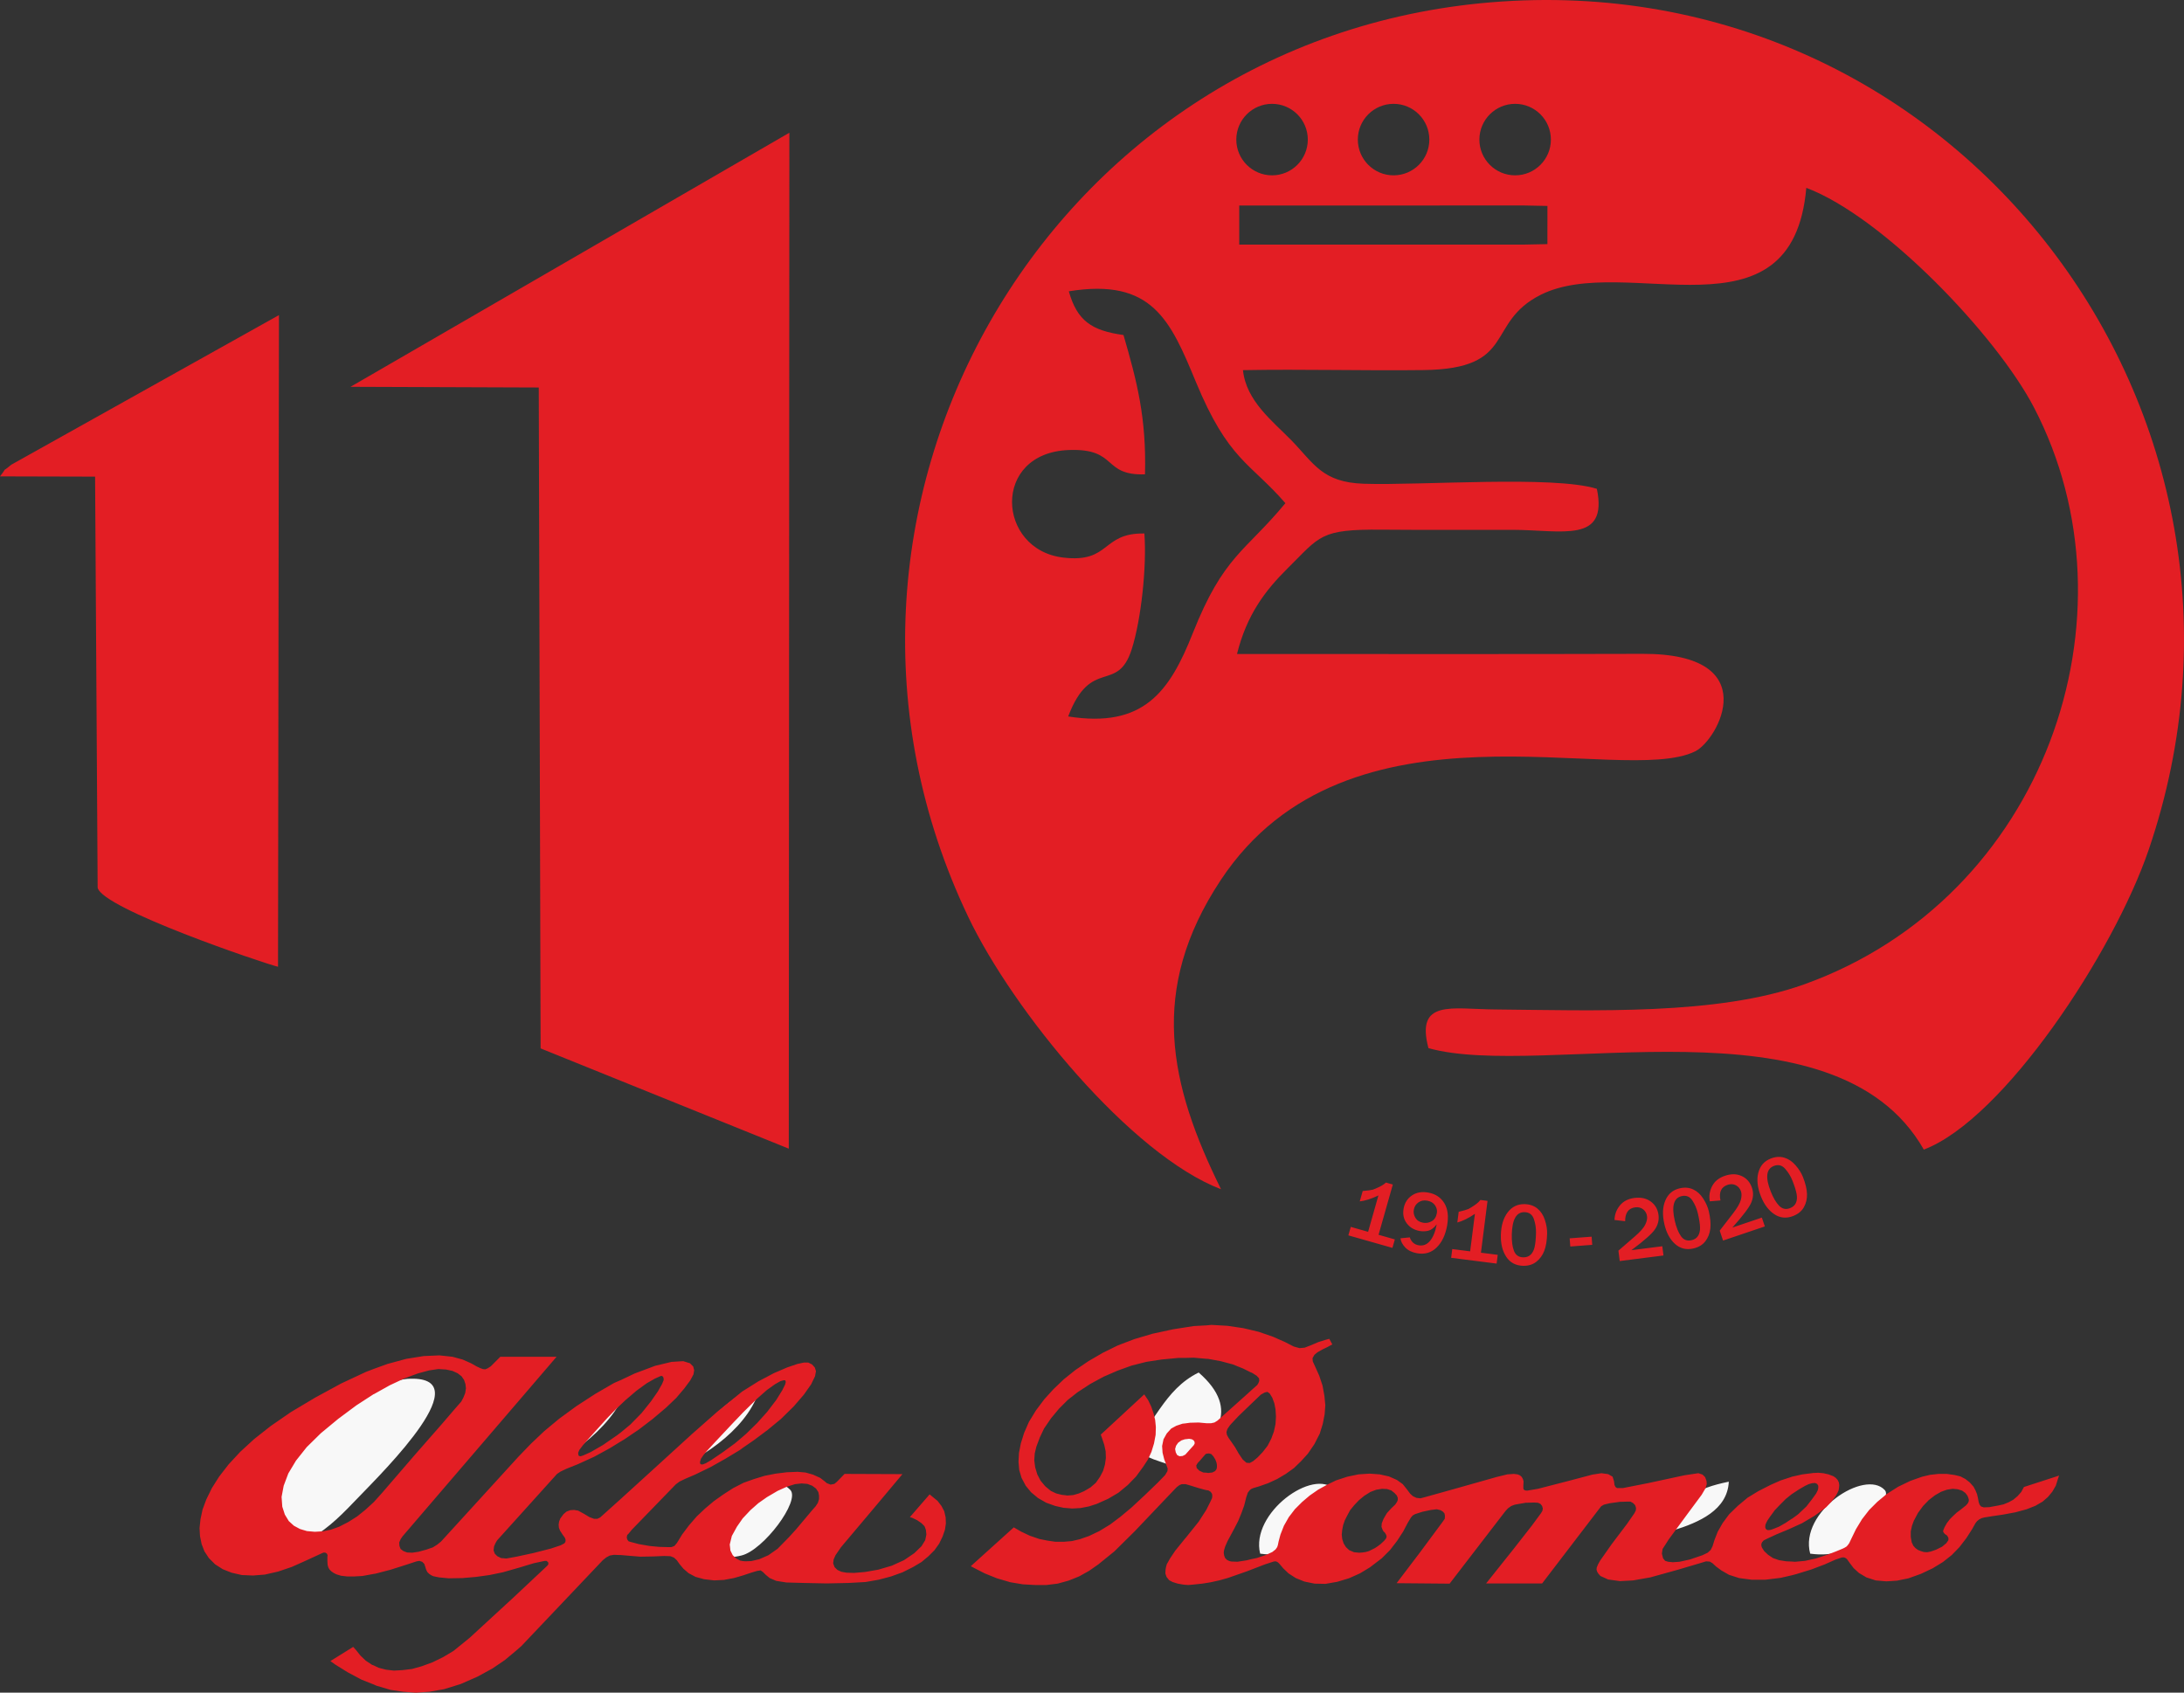 <?xml version="1.0" encoding="UTF-8"?><svg xmlns="http://www.w3.org/2000/svg" viewBox="0 0 2375.26 1840.9"><rect x="0" y="0" width="2375.26" height="1840.9" fill="#333333" stroke="none"/><defs><style>.cls-1{fill:#f8f8f8;}.cls-1,.cls-2{fill-rule:evenodd;}.cls-1,.cls-2,.cls-3{stroke-width:0px;}.cls-2,.cls-3{fill:#e31e24;}</style></defs><g id="Ebene_1" image-rendering="optimizeQuality" shape-rendering="geometricPrecision" text-rendering="geometricPrecision"><g id="Livello_1"><path class="cls-2" d="M1221.89,364.37c-34.71-4.81-50.36-15.45-59.48-47.54,90.66-14.75,110.48,31.57,138.15,98.42,35.41,85.53,58.9,87.65,97.4,132-43.73,53.01-67.1,56.64-100.76,141.52-25.31,63.83-53.65,103.39-135.46,90.43,24.65-65.13,53.52-24.31,69.08-73.03,10.34-32.4,16.48-90.4,13.78-125.95-47.04-.86-36.44,32.43-88.46,26.17-72.04-8.68-77.97-113.81,6.28-116.96,53.77-2.01,35.87,27.91,82.84,26.47,1.66-61.15-8.66-101-23.38-151.53h0ZM1515.62,112.93c21.47,0,38.88,17.41,38.88,38.89s-17.41,38.88-38.88,38.88-38.88-17.41-38.88-38.88,17.41-38.89,38.88-38.89ZM1647.82,112.93c21.48,0,38.88,17.41,38.88,38.89s-17.4,38.88-38.88,38.88-38.88-17.41-38.88-38.88,17.41-38.89,38.88-38.89h0ZM1383.45,112.93c21.47,0,38.88,17.41,38.88,38.89s-17.41,38.88-38.88,38.88-38.88-17.41-38.88-38.88,17.41-38.89,38.88-38.89ZM1657.47,223.48l25.48.5-.03,41.53-25.45.51h-309.71s0-42.48,0-42.48l309.72-.06h0ZM1327.98,1293.42c-56.41-114.01-79.31-216.83-.37-336.2,138.74-209.78,436.07-100.38,516.14-140.12,24.8-12.31,76.41-106.39-57.29-105.98-147.05.44-294.09.16-441.13.16,10.58-42.49,30.46-68.83,54.99-93.09,35.68-35.28,35-42.73,102.7-42.12,47.19.42,94.4.1,141.59.17,54.07.08,104.51,15.26,92.1-44.6-47.3-14.75-190.74-3.48-253.36-5.51-45.49-1.47-54.45-22.21-79.03-47.41-19.94-20.44-49.08-42.59-52.5-76.15,65.39-1.21,131.11.74,196.44-.08,102.23-1.28,66.61-51.21,127.25-81.8,92.44-46.61,273.89,55.94,288.97-116.39,83.74,31.55,206.82,160.66,247.51,238.68,117.94,226.12,12.12,533.71-249.92,627.64-94.48,33.87-228.88,28.25-336.81,27.26-46.55-.42-85.81-11.14-71.73,42.07,124.58,34.87,441.53-60.47,538.75,110.34,86.71-32.88,206.35-214.02,244.56-326.04C2498.64,449.98,2128.11-39.33,1621.66,2.51c-487.04,40.22-777.66,556.62-568.63,994.69,48.86,102.39,177.2,259.01,274.95,296.22h0ZM381.19,420.7l204.75.75,2.01,718.79,269.91,109.04.63-1104.91-477.3,276.34ZM0,518.11l103.42.27,2.78,447.04c4.76,22.83,181.3,82.56,196.17,86.02l1.01-708.73L12.2,505.47c-13.56,11.41-1.41-1.29-12.2,12.64Z"/><path class="cls-1" d="M269.11,1672.28c53.56,28.08,90.55-12.42,121-44.07,28.43-29.55,134.05-133.78,52.73-128.54-10.2.66-33.35,8.28-41.03,11.55-52.49,22.32-145.04,96.42-132.7,161.06h0ZM1226.95,1575.53l27.83,11.69c13.25,4.33,13.87,6.09,28.75,6.71,38.25-27.14,67.32-60.11,20.11-101.19-38.37,18.86-47.93,57.72-76.69,82.79h0ZM773.98,1686.48c7.92,5.2,13.93,9.75,32.41,5.28,23.91-5.78,64.19-59.38,53.18-71.26-26.52-28.62-91.82,33.58-85.59,65.98h0ZM1370.53,1689.76c25.86,3.53,44.62-3.21,57.7-20.77,8.63-11.59,30.14-41.64,23.58-48.68-22.99-24.71-92.27,25.33-81.28,69.46h0ZM1968.72,1689.76c25.79,3.47,44.67-3.72,57.52-21.08,8.29-11.21,30.65-40.44,23.63-48.05-21.62-23.49-93.46,23.61-81.15,69.13h0ZM724.15,1600.99c43.47-14.85,94.25-52.54,102.9-94.65-37.27,10.37-81.81,65.98-102.9,94.65ZM578.27,1600.56c38.65-10.01,96.24-55.61,103.43-94.64-31.9,10.71-87.65,70.48-103.43,94.64ZM1819.42,1664.52c28.67-8.75,59.32-22.29,60.78-53.05-34.86,7.16-56.97,18.2-60.78,53.05Z"/><path class="cls-2" d="M1026.97,1643.72l-3.04-5.82-4.29-5.56-5.56-4.55-3.04-2.53-21.49,24.77,2.53.75,5.31,2.54,4.8,3.29,3.29,3.28,1.51,4.05.51,5.06-1.26,6.07-4.04,6.58-7.84,7.58-11.13,7.58-13.39,6.06-14.67,4.3-14.41,2.52-11.88,1.01-8.34-.25-5.56-1.02-4.29-2.02-3.04-3.03-1.52-4.04.51-4.3,2.02-4.55,6.07-8.85,36.66-43.48,30.08-35.89-62.95-.25-8.34,8.59-2.78,2.28-4.05.76-4.04-1.52-3.03-2.53-4.3-3.29-7.84-3.54-8.09-2.27-8.6-.76-11.88.5-12.13,1.52-11.63,2.27-11.63,3.54-11.38,4.04-1.01.51-10.37,5.31-10.61,6.83-10.37,7.33-9.61,8.09-9.1,8.6-8.34,9.61-7.59,10.11-5.56,9.1-2.78,3.29-3.29,1.26h-3.29l-9.86-.25-10.61-1.01-11.63-2.02-8.6-2.28-2.53-.76-1.52-2.02-.5-2.27.5-2.54,1.77-1.77,3.04-3.79,48.03-49.55,4.05-3.04,6.32-3.03,10.62-4.55,16.68-8.09,16.18-9.1,15.93-9.61,3.04-2.27,12.13-8.35,14.91-11.12,14.41-11.88,13.91-13.65,11.12-12.89,7.84-11.11,4.3-8.85,1.01-5.57-1.27-4.03-3.03-3.3-4.05-2.02h-4.8l-7.08,1.51-11.12,3.8-14.66,6.32-16.69,8.84-16.93,10.63-.76.5-26.8,21.74-27.81,24.53-43.23,39.44-33.88,30.84-22.5,20.22-3.04,1.52h-3.79l-4.8-1.77-6.32-3.79-6.06-3.29-4.3-.76-4.3.25-4.04,1.52-3.28,2.78-3.54,4.8-1.26,3.28-.5,3.29.25,3.28,1.26,3.29,2.78,4.3,2.53,3.54.76,2.28-.25,2.27-1.26,1.52-3.79,2.02-10.61,3.54-18.71,4.8-18.71,4.04-11.12,2.02-5.81-.5-4.04-2.02-2.78-2.78-1.26-3.54.5-4.3,1.52-3.54,1.77-3.03,65.22-72.3,3.79-2.53,6.32-3.02,12.64-5.06,17.7-8.09,16.68-9.11,12.39-7.58,3.79-2.27,15.67-10.63,14.91-11.37,14.66-12.39,11.12-10.62,8.6-10.12,6.57-8.84,3.53-6.57.76-4.55-1.01-4.04-3.54-3.55-7.33-2.27-12.64.76-17.95,4.29-22.25,8.35-14.91,7.08-7.58,3.29-20.48,11.89-20.23,13.14-18.71,13.65-16.43,13.65-14.41,13.65-13.65,14.16-84.18,92.26-4.05,3.28-4.8,3.04-7.33,2.52-8.34,2.28-6.83,1.01-5.56-.25-4.04-1.52-3.03-2.28-1.26-3.28-.25-3.79,1.52-3.54,2.02-3.03,167.61-195.41h-61.18l-4.55,4.55-5.82,5.82-3.54,2.27-2.52,1.01-2.53-.25-2.78-1.01-3.79-1.76-6.32-3.55-9.1-4.04-11.12-3.03-14.16-1.52-17.19.76-18.96,3.04-20.48,5.56-14.66,5.32-8.6,3.29-27.05,12.64-28.32,15.41-26.3,15.68-21.99,15.18-17.95,14.15-15.16,13.9-12.64,13.65-10.36,13.4-7.84,12.38-6.06,12.39-4.04,10.87-2.28,10.61-1.01,9.6.5,8.85,1.77,8.6,3.04,7.84,4.8,7.33,6.83,6.82,8.34,5.31,9.6,3.8,11.13,2.53,12.13.51,12.89-1.01,14.41-3.28,14.91-5.06,14.16-6.32,12.64-5.82,6.57-3.03,1.52-.51,1.77.25,1.51,1.01.76,1.77-.25,1.77v4.3l.25,4.29.76,2.78,1.26,2.28,2.02,2.02,2.53,1.77,3.04,1.52,5.06,1.52,6.57.76h7.83l8.85-.51,12.39-2.27,1.76-.25,16.44-4.29,15.93-5.06,12.38-4.04,3.04-.51,3.03,1.01,2.27,2.28,1.02,3.03,1.01,3.29,1.26,2.52,2.02,2.02,2.28,1.52,2.28,1.01,6.06,1.27,10.62,1.01,14.91-.25,14.66-1.26,14.67-2.02,14.66-3.03,17.69-5.05,15.93-4.8,11.88-2.53h2.03l1.77,1.51.25,2.02-1.26,1.77-36.91,34.63-47.52,43.74-17.45,14.15-11.37,6.82-11.38,5.56-11.63,4.3-10.87,3.04-10.37,1.26-9.35.51-8.59-1.01-7.84-2.02-5.31-2.52-2.02-.76-6.83-4.55-5.82-5.56-5.05-6.32-2.78-3.04-24.77,15.42,5.3,3.79,13.4,8.34,15.17,8.09,13.4,5.31,2.78,1.26,15.42,4.55,13.65,2.02,13.91,1.01,14.66-1.01,15.93-2.79,17.95-5.56,18.46-8.09,16.18-8.85,13.4-9.1,12.14-10.11,5.81-5.05,88.73-93.54,3.79-3.04,3.8-2.02,4.55-.76,6.57.25h1.01l8.59.75,12.39,1.01,14.16-.25,11.88-.51,6.82.25,3.79,1.52,3.03,2.78,3.28,4.55,4.05,4.81,5.56,4.8,7.58,4.04,9.35,2.53,10.87,1.27,10.61-.51,10.87-2.02,9.61-2.78.75-.25,9.1-3.04,6.07-1.77,3.54-.5,2.53,1.77,3.03,3.03,4.3,3.54,7.07,3.04,11.12,1.77,18.71.51,25.03.51,24.02-.51,18.2-1.01,14.41-2.52,13.4-3.54,12.63-4.55,11.12-5.56,9.36-5.56,7.58-6.32,6.57-6.57,5.06-7.08,3.79-7.84,2.53-7.33,1.01-6.83-.25-6.58-1.51-6.57h0ZM762.29,1586.59l2.78-4.05,3.79-4.55,9.1-9.86,19.46-20.74,6.32-6.57,4.05-4.29,2.02-2.02,13.65-13.4,10.62-9.35,8.85-6.32,5.82-3.29,3.54-1.01h1.52l.51.76.25,1.28-.75,2.78-3.04,6.07-6.58,10.61-9.85,12.9-10.88,12.14-11.63,11.37-4.04,3.54-8.35,7.08-13.14,9.61-12.64,8.59-6.06,3.54-3.29,1.27h-1.77l-1.01-.76-.25-1.77,1.01-3.53h0ZM630.07,1576.97l4.04-5.31,7.58-8.59,9.35-10.37,9.36-10.37,8.09-8.33,6.83-6.58,4.8-4.54,12.14-10.37,11.12-8.08,8.85-5.06,5.06-2.28,2.02-.76,1.26.51,1.02,1.51.25,2.53-1.77,4.3-4.55,8.09-7.58,10.88-10.11,12.64-12.39,12.64-10.11,8.35-4.3,3.28-15.42,10.61-13.15,7.59-7.84,3.53-3.03,1.02-1.77-.26-.76-1.01-.25-2.53,1.26-3.04h0ZM415.7,1623.49l-9.1,10.11-9.1,8.34-9.1,7.34-9.6,6.06-9.86,5.06-9.1,3.29-8.6,1.76-8.85.51-8.59-.76-7.58-2.27-6.57-3.54-5.56-5.06-4.3-7.08-2.78-8.6-.76-10.61,2.28-12.14,5.05-13.4,8.34-13.91,11.63-14.66,15.43-15.18,18.96-15.68,19.73-14.66,18.71-12.13h.25l17.19-9.61,16.18-7.59,14.41-5.31,12.13-3.29,10.11-1.51,8.34.51,7.08,1.51,5.56,2.53,4.29,3.28,2.78,4.04,1.52,4.55.51,4.55-.76,5.06-2.02,5.05-2.27,4.3-5.56,6.32-15.42,17.95-30.34,34.63-20.48,23.76-14.15,16.43h0ZM890.71,1630.57l-1.26,4.04-2.53,3.79-4.04,4.55-2.52,3.04-14.67,17.44-7.58,8.34-12.39,12.64-10.11,7.08-9.86,4.3-8.59,2.02-6.57.25-2.78-.25-2.78-.51-4.3-2.28-3.79-3.54-2.53-5.06-.76-6.57,2.28-9.35,5.56-10.11,6.32-9.1.51-.51,7.83-8.34,8.6-7.59,9.35-6.57,11.63-6.82,10.12-4.55,8.85-2.78,7.08-.76,6.32.51,5.31,2.02,4.05,3.04,2.53,3.79.76,3.8v4.04h0ZM2201.23,1617.17l-3.03,5.56-4.05,4.56-4.55,3.79-5.05,2.78-5.56,2.28-5.82,1.26-9.62,1.77-6.06.25-3.05-1.01-1.51-2.02-1-2.78-.76-4.3-1-4.3-1.78-4.29-2.02-3.79-4.03-4.55-4.81-3.8-5.31-2.78-6.06-1.52-8.84-1.26h-9.1l-9.1,1.01-8.6,2.03-12.89,4.55-13.14,6.32-12.38,7.84-10.37,8.59-8.86,8.85-7.84,10.11-6.58,10.87-4.55,9.36-2.77,5.81-1.26,1.77-1.52,1.77-2.02,1.27-2.02,1.01-7.32,3.04-9.86,3.79-12.39,4.04-11.61,2.53-10.87,1.01-3.55-.26-6.07-.25-7.84-1.26-6.56-2.28-5.31-3.54-4.29-4.04-2.53-4.04-.52-1.77v-2.02l.76-1.77,1.77-2.02,3.55-1.77,10.37-4.81,13.4-5.56,3.29-1.51,11.13-5.06,6.82-4.05,6.84-4.04,6.32-4.55,6.32-4.81,5.82-6.07,4.79-6.57,1.52-2.78,1.26-2.78.5-2.78.26-3.03-.5-3.04-1.28-2.53-2.02-2.27-2.51-1.77-5.31-2.02-5.57-1.26-5.56-.51-5.56.26-11.89,1.51-11.37,2.53-.52.25-11.61,3.79-10.87,4.8-13.4,6.82-11.63,7.08-10.63,8.85-9.61,9.35-7.08,9.61-5.3,9.35-3.55,9.1-2.02,6.58-2.02,4.04-3.29,3.03-5.82,2.78-13.4,4.55-11.37,2.52-7.34.5-5.05-.5-3.29-1.01-2.27-2.78-1.26-5.06.75-5.06,6.84-10.62,20.47-27.81,15.18-20.48,4.29-7.33,1.26-4.3-.26-3.54-1.51-4.04-2.79-2.78-4.55-1.52-15.18,2.28-39.94,8.6-27.03,5.31h-6.33l-1.75-1.27-1.02-2.27-.52-4.04-1.51-4.8-4.79-2.78-7.34-1.01-9.85,1.52-25.8,6.83-33.37,8.6-11.87,2.02-2.02-.25-1.02-.5-.76-.76-.24-1.27v-3.04l.24-4.3-.75-2.53-1.26-2.28-2.02-1.77-2.53-1.01-4.05-.5-7.08.5-11.37,2.78-46.52,13.15-32.61,9.1-4.05,1.01-4.3-.51-3.78-1.77-3.04-2.78-3.79-5.06-4.29-5.31-6.33-4.55-8.59-3.79-10.12-2.28-10.61-.76h-.76l-11.63.76-12.13,2.53-12.39,4.04-9.86,4.8-9.61,5.31-9.1,6.32-8.34,7.08-7.83,7.83-6.58,8.6-5.31,9.35-3.78,9.61-2.03,7.58-.76,3.8-.76,2.27-1.76,2.52-3.53,2.78-7.09,3.29-9.86,3.28-6.06,1.26-5.06,1.27-9.86,1.52-6.57-.26-2.28-.5-2.53-1.26-2.02-2.02-1-2.53-.51-3.03.25-2.53,1.26-4.29,2.53-5.82,7.33-13.65,4.3-8.34,3.54-8.59,3.03-8.35,2.28-9.1,1.76-5.05,2.28-2.78,1.27-1.01,2.28-1.01,6.07-1.77,10.1-3.54,9.86-4.55,9.35-5.56,8.85-6.32,7.84-7.58,7.33-8.1,7.08-10.37,5.82-11.38,3.29-10.61,2.02-10.37.76-9.86-1.01-10.37-2.02-11.12-3.54-10.62-4.3-9.6-2.78-6.08-.25-3.54,2.02-3.55,3.29-2.78,5.82-3.29,4.8-2.27,5.57-3.04-3.29-6.06-3.8,1.01-8.09,2.53-8.34,3.55-6.57,2.53-5.57.5-6.31-1.76-9.36-4.81-13.14-5.82-15.41-5.31-8.35-2.02-8.6-2.02-17.19-2.53-17.45-1.01-5.06.5-14.15.76-9.61,1.51-12.89,2.02-22.25,4.8-19.71,5.82-17.95,6.83-16.43,8.08-15.67,9.1-14.16,9.61-12.64,10.11-11.38,10.88-9.86,10.87-9.1,12.14-7.58,12.38-5.31,12.14-3.54,11.37-2.02,10.37-.5,9.61.76,8.84,2.53,8.6,4.55,8.59,5.81,7.08,7.59,6.32,8.85,5.05,9.86,3.54,9.1,2.02,9.35.76,9.1-.51,9.1-1.77,8.59-2.78,12.39-5.56,11.12-6.57,10.12-8.34,9.09-9.36,7.58-10.37,5.31-8.08,3.79-8.35,2.78-9.1,1.76-9.35.25-8.59-.76-7.58-1.77-7.34-2.53-7.33-3.28-6.82-4.3-6.32-47.27,43.73,1.26,3.54,2.53,7.59,1.52,7.08.25,7.07-1.01,7.34-2.02,6.82-3.29,6.33-4.55,6.57-5.82,5.06-6.83,4.04-5.81,2.53-6.07,1.77-6.32.51-6.32-.76-6.07-1.52-5.82-2.78-6.07-5.05-5.06-6.07-3.54-6.83-2.28-7.59-1.01-7.59.51-7.58,1.77-7.33,3.79-10.11,4.55-9.61,7.58-11.12,8.6-10.37,9.6-9.61,10.62-8.35,13.91-9.09,14.41-7.83,15.17-6.58,15.42-5.56,15.93-4.04,16.43-2.53,18.46-1.76h7.07l9.61-.26,14.15,1.26h1.27l13.9,2.53,13.15,3.53,11.38,4.55,8.6,4.3h.51l5.55,3.53,2.53,2.78.25,2.78-1,2.54-1.27,2.01-6.57,5.82-3.03,2.79-33.63,30.08-3.29,2.02-3.54.76h-5.32l-8.33-.76-9.35.25-5.57.76-2.52.25-6.83,2.28-5.56,3.04-4.81,5.31-3.54,6.33-1.52,7.33.5,7.33,1.78,7.08,2.27,6.07,1.51,4.04-.25,2.78-2.53,4.3-8.09,8.34-13.91,13.4-14.66,13.65-12.14,10.11-11.12,8.34-11.63,7.08-11.12,5.31-10.11,3.54-8.6,2.02-8.85.76h-9.1l-8.59-1.26-8.86-1.77-10.36-3.54-9.61-4.55-7.83-4.55-46.77,42.22,4.3,2.28,10.87,5.56,13.14,5.31,14.66,4.3,13.65,2.28,13.4.75h12.13l12.39-1.52,11.88-3.28,11.37-4.55,10.87-6.07,10.12-7.08,17.45-14.15,22.24-22,29.07-30.59,16.42-17.19,3.04-2.27,2.53-1.01h4.05l5.3,1.52,8.1,2.53,7.33,2.02,2.27.51,1.78.25,2.53,1.52,1.51,2.28.26,2.27-.26,2.28-2.02,4.3-3.8,7.59-.51,1.01-8.33,12.89-14.41,17.95-.51.51-10.61,13.14-5.57,8.34-3.53,6.32-.76,2.78-.51,2.78-.25,4.29,1.27,3.79,2.78,3.54,3.78,2.02,5.57,1.77,5.82,1.01,2.02.25,3.8.25,5.82-.5,9.35-1.01,4.8-.75,4.56-.76,9.1-2.02,9.09-2.53,20.98-7.33,4.55-1.76,15.17-5.82,9.35-3.04,2.03-.25,1.51.51,1.27.76,1.51,1.52,4.04,4.8,5.82,5.56,7.84,5.06,9.36,3.8,11.11,2.27,11.88.25,12.91-2.27,12.62-3.8,11.89-5.31,10.86-6.57,1.02-.76,11.88-9.09,9.1-9.1,7.58-9.86,6.58-10.11,5.05-9.6,3.53-5.82,1.77-2.02,2.53-1.51,7.83-2.53,9.35-2.02,6.57-.76,4.04,1.01,2.53,1.52,1.77,2.02.51,2.78-.25,3.03-1.53,2.28-25.27,34.13-25.54,33.62,57.65.51,60.66-78.87,2.79-3.03,3.53-2.53,4.05-1.51,11.63-2.03,9.35-.25,4.05.25,2.79,1.27,1.77,2.27.76,2.78-.5,2.53-1.52,2.53-9.86,13.39-19.96,25.54-29.84,37.42h60.93l62.44-81.66,1.77-2.27,3.05-1.77,6.3-1.52,10.88-1.51,8.34-.25h3.29l2.77,1.52,2.28,2.28,1,3.03-.24,2.78-1.52,3.04-8.08,11.63-16.44,21.74-12.63,17.95-2.28,4.04-1.51,3.54-.26,2.53.76,2.27,1.26,2.03,2.27,2.52,8.36,3.79,12.88,1.77,14.16-.75,18.72-3.29,30.06-8.34,24.78-7.34,5.82-1.77,4.05.25,3.03,1.77,3.79,3.54,5.82,4.29,8.34,4.8,11.11,3.54,13.41,1.77h15.16l16.44-2.02,12.13-2.78,4.79-1.26,16.44-5.06,14.66-5.56,11.37-5.06,5.83-2.02,1.75-.51h2.02l1.78.76,1.51,1.26,3.05,4.3,4.03,5.31,5.82,5.31,8.1,4.8,10.11,3.29,11.63,1.01,11.63-.76,12.38-2.53,13.41-4.8,12.88-6.07,7.86-4.8,3.29-2.02,9.59-7.58,8.36-8.6,7.58-9.85,6.32-9.86,3.53-6.32,1.78-2.28,2.53-2.02,2.53-1.27,3.03-.76,7.84-1.27,12.13-1.77,13.66-2.53,12.13-3.29,9.61-3.79,7.84-4.55,5.82-5.05,4.79-5.82,3.79-6.57,2.28-7.33,1.26-3.54-38.18,12.39h0ZM1919.87,1659.89l.24-1.77.76-1.77,1.26-2.53,3.29-4.8,4.81-6.57,5.8-6.06,6.33-6.32,6.32-5.06.76-.5,7.32-4.8,6.58-3.8,3.79-1.77,3.55-1.01,3.29-.25,2.27,1.01,1.26,2.02v2.53l-.52,2.28-1.75,3.53-4.55,6.32-6.07,7.83-4.55,4.3-4.55,4.3-6.56,4.8h-.26l-6.82,4.55-7.09,4.05-6.3,2.53-3.05,1.01-2.53.25-1.52-.5-1-1.02-.5-1.27v-1.52h0ZM1334.88,1554.22l2.52-3.78,1.78-2.03,7.58-8.09,13.9-13.39,10.61-10.12,4.05-2.27,3.03-.76,2.53,1.77,2.79,4.54,2.26,6.08,1.27,6.57.5,7.83-.5,8.34-1.77,8.1-2.79,7.58-4.03,7.83-5.31,6.83-5.57,5.82-4.8,4.04-2.28,1.27-1.51.76-3.55-.25-4.04-3.54-4.29-6.33-4.05-7.07-4.03-5.82-3.04-4.3-1.77-3.29-.51-3.03,1.01-3.3h0ZM1299.24,1570.15l-1.01,1.76-2.53,2.79-2.28,2.53-4.29,4.8-.51.25-1.01.5-1.5.76-3.3.26-2.53-1.27-1.51-2.79-.76-3.78,1.02-3.55,2.27-3.29,3.53-2.53,3.79-1.25h.26l4.29-.51,3.04.51,2.02,1.25,1.01,1.78v1.77h0ZM1323.5,1595.93l-.5,2.02-1.52,2.02-3.03,1.52-4.56.51-1.51-.26-3.78-.25-4.3-2.03-2.78-2.78-.51-2.78,1.27-2.27,1.01-1.27,1.27-1.27,6.56-7.59,1.26-.51,2.55-.25,2.52.76,2.28,2.53,2.01,3.29,1.27,3.29.5,2.78v2.53h0ZM1520.18,1631.33l-.76,2.02-2.02,3.04-4.29,4.04-4.81,5.31-3.54,6.06-2.02,5.06-.25,3.79,1.25,3.29,1.01,1.77,1.01.76.77,1.01,1.01,1.78.51,1.77-.51,2.02-2.02,2.53-4.04,3.79-3.04,2.28-3.04,2.02-5.55,2.78-1.01.51-3.54,1.01-3.54.51-3.54.25-5.56-.51-5.31-2.27-3.54-3.29-2.52-4.04-1.53-4.8-.51-4.8.51-5.06,1.02-5.31,1.77-5.06,2.27-4.55,3.55-6.57,4.55-5.56,5.05-5.31,5.82-4.8,6.06-3.79.26-.25,6.57-2.52,6.31-1.01,5.57.25,4.55,1.52,3.53,2.78,2.53,2.78,1.01,2.53v2.28h0ZM2141.07,1633.1l-1.02,2.02-1.77,2.02-2.79,2.27-3.53,2.78-4.05,3.03-3.79,3.55-3.53,3.53-3.29,4.3-2.53,4.55-1.26,3.04-.26,1.52.76,1.26,1.02,1.27,1,.76,1.26.76.75,1.01,1,1.77v2.53l-2.27,3.28-4.55,3.8-2.51,1.26-4.05,2.02-5.82,2.02-4.05.76-3.53-.25-3.29-1.01-3.05-1.26-2.77-2.02-2.27-2.53-1.78-3.79-1-5.81v-6.07l1.26-5.82,2.02-5.56,4.54-8.6,5.56-7.58,6.09-6.32,6.82-5.31,5.31-3.03,1.25-.76,6.33-2.28,6.32-1.01,5.56.51,4.81,1.51,3.53,2.53,2.28,3.03,1,2.53.52,2.02-.26,1.77h0Z"/><path class="cls-3" d="M1514.37,1357.19l-47.93-13.61,2.62-9.22,18.85,5.35,11.22-39.53c-7.81,3.69-14.58,5.84-20.29,6.42l3.2-11.27c5.78-.51,9.45-1,11-1.46,1.56-.47,3.92-1.49,7.12-3.04,3.18-1.57,5.56-3.12,7.12-4.69l7.53,2.14-15.52,54.66,17.7,5.03-2.62,9.22h0ZM1523.07,1346.79l10.17-1.04c1.67,4.89,4.88,7.76,9.61,8.61,4.85.87,8.97-.71,12.36-4.72,3.4-4.02,5.84-10.02,7.33-18.02-3.08,3.9-6.17,6.22-9.27,6.94-3.1.72-6.19.8-9.3.24-5.98-1.07-10.66-3.84-14.03-8.34-3.38-4.49-4.51-9.81-3.41-15.98,1.11-6.2,4.1-10.95,9.02-14.29,4.91-3.34,10.82-4.4,17.74-3.16,7.82,1.39,13.65,5.23,17.49,11.49,3.84,6.26,4.85,14.4,3.06,24.45-1.83,10.22-5.62,18.17-11.41,23.82-5.78,5.65-12.9,7.72-21.36,6.22-5.38-.98-9.59-3.02-12.62-6.14-3.05-3.12-4.83-6.48-5.36-10.07h0ZM1547.71,1329.84c3.38.6,6.54.04,9.48-1.7,2.95-1.72,4.78-4.67,5.52-8.8.51-2.84-.13-5.63-1.95-8.35-1.81-2.74-4.66-4.45-8.57-5.15-3.67-.66-6.86-.02-9.57,1.91-2.72,1.91-4.39,4.57-4.99,7.99-.54,3.01.05,5.94,1.75,8.79,1.71,2.85,4.48,4.62,8.33,5.3h0ZM1627.67,1374.27l-49.43-6.28,1.21-9.51,19.44,2.47,5.18-40.76c-7.17,4.81-13.54,7.96-19.11,9.38l1.48-11.62c5.64-1.37,9.2-2.41,10.66-3.09,1.47-.7,3.66-2.06,6.59-4.07,2.92-2.02,5.03-3.92,6.34-5.71l7.76.99-7.16,56.37,18.26,2.32-1.21,9.51h0ZM1656.4,1376.68c-7.97-.22-14.04-3.45-18.22-9.74-4.15-6.29-6.12-14.2-5.88-23.73.26-10.3,2.74-18.52,7.42-24.65,4.7-6.15,10.84-9.13,18.47-8.94,5.51.14,10.11,1.74,13.83,4.76,3.73,3.04,6.45,7.19,8.16,12.46,1.73,5.29,2.54,10.21,2.43,14.78-.19,7.66-1.23,13.92-3.11,18.79-1.86,4.87-4.75,8.83-8.63,11.89-3.9,3.06-8.71,4.52-14.46,4.39h0ZM1656.58,1367.47c3.3.08,5.99-.86,8.08-2.84,2.09-1.98,3.53-4.79,4.36-8.44.83-3.63,1.33-8.67,1.49-15.12.15-5.35-.65-10.43-2.32-15.28-1.67-4.84-5.05-7.32-10.12-7.45-8.84-.22-13.46,7.83-13.88,24.15-.19,7.42.6,13.4,2.36,17.95,1.75,4.55,5.1,6.9,10.03,7.03h0ZM1731.01,1344.99l.66,8.89-23.86,1.82-.68-8.89,23.88-1.81ZM1807.87,1355.39l1.28,10.07-47.57,6.05-1.44-11.3,18.11-15.67c5.6-4.88,9.28-9.04,10.98-12.47,1.72-3.43,2.4-6.47,2.06-9.12-.4-3.2-1.78-5.74-4.18-7.65-2.4-1.89-5.28-2.64-8.65-2.21-7.37.94-11.03,5.98-11.01,15.1l-11.55-1.37c.13-5.84,2.04-11.07,5.77-15.69,3.73-4.62,9.02-7.38,15.89-8.25,7.13-.9,13.07.41,17.83,3.92,4.78,3.51,7.56,8.39,8.36,14.62.7,5.52-.57,10.69-3.81,15.51-3.22,4.82-11.79,12.41-25.69,22.76l33.63-4.27h0ZM1841.79,1357.81c-7.76,1.78-14.45.16-20.05-4.89-5.6-5.06-9.48-12.23-11.61-21.52-2.32-10.04-1.98-18.62,1.02-25.72,3.01-7.13,8.23-11.55,15.66-13.27,5.36-1.24,10.2-.84,14.58,1.16,4.36,2.02,8.03,5.36,11.01,10.03,2.98,4.69,5.01,9.25,6.04,13.71,1.72,7.47,2.27,13.78,1.67,18.97-.6,5.18-2.4,9.74-5.39,13.67-3.01,3.94-7.31,6.55-12.93,7.86h0ZM1839.69,1348.85c3.21-.74,5.59-2.33,7.11-4.77,1.52-2.44,2.24-5.53,2.12-9.26-.11-3.72-.87-8.73-2.33-15.01-1.2-5.22-3.22-9.94-6.04-14.22-2.83-4.27-6.74-5.83-11.68-4.69-8.62,1.99-11.08,10.94-7.42,26.84,1.67,7.23,3.94,12.82,6.77,16.79,2.83,3.97,6.66,5.41,11.47,4.3h0ZM1916.14,1324.24l3.26,9.62-45.44,15.37-3.64-10.79,14.63-18.95c4.54-5.9,7.31-10.7,8.31-14.4.99-3.7,1.05-6.82.19-9.35-1.02-3.05-2.9-5.27-5.62-6.67-2.72-1.38-5.69-1.55-8.91-.45-7.05,2.38-9.64,8.05-7.79,16.98l-11.6.95c-1.04-5.75-.21-11.25,2.53-16.53,2.74-5.27,7.37-9.02,13.95-11.24,6.79-2.3,12.89-2.2,18.26.3,5.38,2.49,9.07,6.72,11.1,12.67,1.78,5.27,1.57,10.58-.65,15.96-2.2,5.37-9.1,14.5-20.67,27.4l32.1-10.86h0ZM1950.33,1322.48c-7.42,2.91-14.27,2.3-20.57-1.86-6.28-4.17-11.18-10.69-14.68-19.56-3.77-9.58-4.71-18.12-2.79-25.59,1.91-7.49,6.41-12.64,13.51-15.44,5.12-2.02,9.98-2.34,14.59-1.01,4.62,1.35,8.75,4.11,12.38,8.29,3.66,4.2,6.33,8.41,8,12.66,2.82,7.13,4.31,13.3,4.47,18.51.18,5.21-.92,9.99-3.3,14.32-2.41,4.34-6.27,7.56-11.61,9.68h0ZM1946.92,1313.93c3.06-1.21,5.18-3.13,6.32-5.77,1.15-2.64,1.39-5.8.73-9.47-.65-3.66-2.15-8.51-4.52-14.5-1.96-4.98-4.67-9.35-8.1-13.16-3.42-3.81-7.52-4.77-12.23-2.91-8.23,3.24-9.35,12.46-3.35,27.65,2.72,6.9,5.78,12.1,9.17,15.61,3.4,3.51,7.39,4.36,11.99,2.55h0Z"/></g></g></svg>